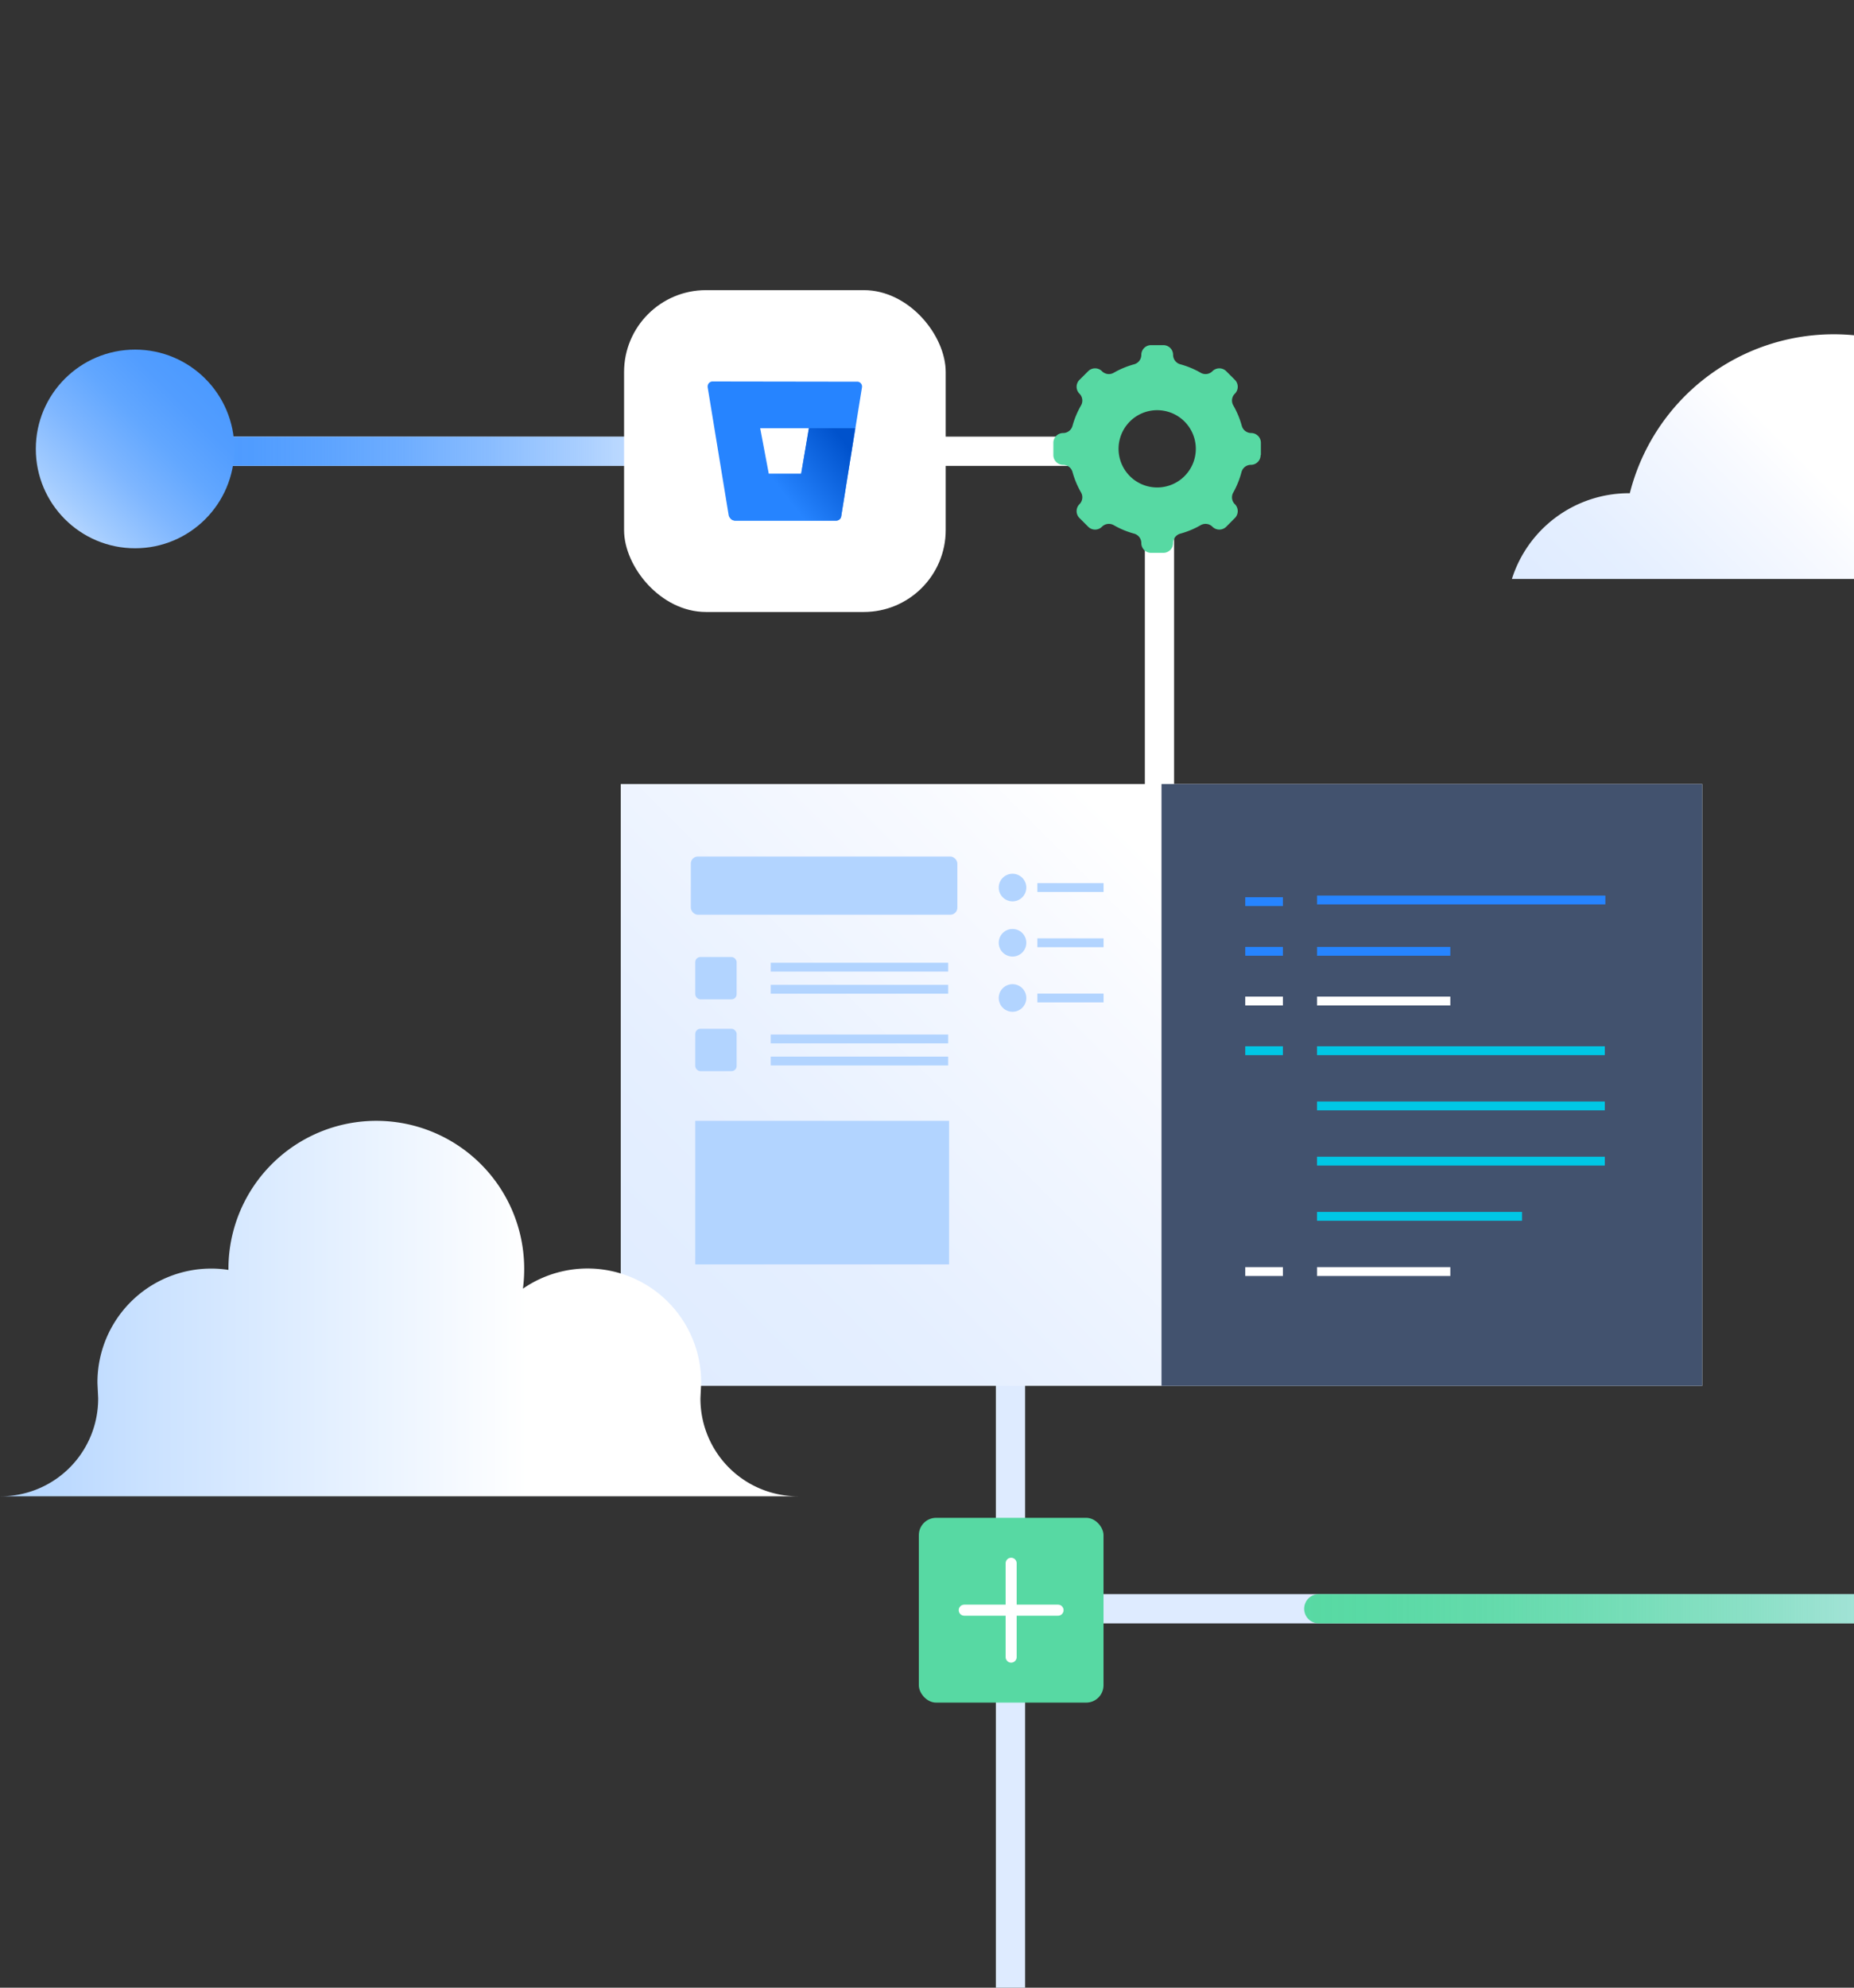 <svg xmlns="http://www.w3.org/2000/svg" xmlns:xlink="http://www.w3.org/1999/xlink" viewBox="0 0 336 360"><rect x="0" y="0" width="336" height="360" fill="#333333" stroke="none"/><defs><style>.cls-1,.cls-17,.cls-19,.cls-20,.cls-3,.cls-4,.cls-5{fill:none;}.cls-2{clip-path:url(#clip-path);}.cls-16,.cls-19,.cls-3{stroke:#fff;}.cls-15,.cls-16,.cls-17,.cls-18,.cls-19,.cls-20,.cls-3,.cls-4,.cls-5{stroke-miterlimit:10;}.cls-20,.cls-3,.cls-4,.cls-5{stroke-width:5.3px;}.cls-4{stroke:#deebff;}.cls-19,.cls-20,.cls-5{stroke-linecap:round;}.cls-5{stroke:url(#linear-gradient);}.cls-6{fill:#57d9a3;}.cls-7{fill:url(#linear-gradient-2);}.cls-8{fill:url(#linear-gradient-3);}.cls-9{fill:url(#linear-gradient-4);}.cls-10{fill:#42526e;}.cls-11,.cls-15,.cls-16,.cls-18{fill:#fff;}.cls-12{fill:#2684ff;}.cls-13{fill:url(#linear-gradient-5);}.cls-14{fill:#b2d4ff;}.cls-15{stroke:#2684ff;}.cls-15,.cls-16,.cls-17,.cls-18{stroke-width:1.6px;}.cls-17{stroke:#b2d4ff;}.cls-18{stroke:#00c7e5;}.cls-19{stroke-width:2px;}.cls-20{stroke:url(#linear-gradient-6);}.cls-21{fill:url(#linear-gradient-7);}</style><clipPath id="clip-path"><rect class="cls-1" width="336" height="360"/></clipPath><linearGradient id="linear-gradient" x1="-43.62" y1="-195.82" x2="43.68" y2="-195.82" gradientTransform="translate(79.03 -114.09) rotate(180)" gradientUnits="userSpaceOnUse"><stop offset="0" stop-color="#4c9aff" stop-opacity="0.25"/><stop offset="0.19" stop-color="#4c9aff" stop-opacity="0.47"/><stop offset="0.39" stop-color="#4c9aff" stop-opacity="0.66"/><stop offset="0.57" stop-color="#4c9aff" stop-opacity="0.81"/><stop offset="0.74" stop-color="#4c9aff" stop-opacity="0.91"/><stop offset="0.89" stop-color="#4c9aff" stop-opacity="0.98"/><stop offset="1" stop-color="#4c9aff"/></linearGradient><linearGradient id="linear-gradient-2" x1="295.86" y1="129.25" x2="339.21" y2="85.89" gradientUnits="userSpaceOnUse"><stop offset="0" stop-color="#deebff"/><stop offset="0.31" stop-color="#e5efff"/><stop offset="0.75" stop-color="#f8faff"/><stop offset="0.89" stop-color="#fff"/></linearGradient><linearGradient id="linear-gradient-3" x1="11.76" y1="94.03" x2="37.2" y2="68.59" gradientUnits="userSpaceOnUse"><stop offset="0" stop-color="#b2d4ff"/><stop offset="0.09" stop-color="#a3ccff"/><stop offset="0.36" stop-color="#7eb6ff"/><stop offset="0.61" stop-color="#62a7ff"/><stop offset="0.83" stop-color="#529dff"/><stop offset="1" stop-color="#4c9aff"/></linearGradient><linearGradient id="linear-gradient-4" x1="131" y1="276" x2="242.64" y2="164.36" xlink:href="#linear-gradient-2"/><linearGradient id="linear-gradient-5" x1="157" y1="282.12" x2="143.06" y2="271.24" gradientTransform="matrix(1, 0, 0, -1, 0, 362)" gradientUnits="userSpaceOnUse"><stop offset="0.18" stop-color="#0052cc"/><stop offset="1" stop-color="#2684ff"/></linearGradient><linearGradient id="linear-gradient-6" x1="-279.62" y1="-405.46" x2="-157.32" y2="-405.46" gradientTransform="translate(79.03 -114.09) rotate(180)" gradientUnits="userSpaceOnUse"><stop offset="0" stop-color="#57d9a3" stop-opacity="0.25"/><stop offset="0.11" stop-color="#57d9a3" stop-opacity="0.37"/><stop offset="0.32" stop-color="#57d9a3" stop-opacity="0.6"/><stop offset="0.52" stop-color="#57d9a3" stop-opacity="0.77"/><stop offset="0.71" stop-color="#57d9a3" stop-opacity="0.9"/><stop offset="0.87" stop-color="#57d9a3" stop-opacity="0.97"/><stop offset="1" stop-color="#57d9a3"/></linearGradient><linearGradient id="linear-gradient-7" x1="0.12" y1="237" x2="144.63" y2="237" gradientUnits="userSpaceOnUse"><stop offset="0" stop-color="#b2d4ff"/><stop offset="0.19" stop-color="#cbe2ff"/><stop offset="0.66" stop-color="#fff"/></linearGradient></defs><g id="Layer_1" data-name="Layer 1"><g class="cls-2"><line class="cls-3" x1="210.13" y1="90.61" x2="210.13" y2="143"/><line class="cls-4" x1="183.13" y1="237" x2="183.13" y2="360.17"/><line class="cls-3" x1="38.5" y1="81.73" x2="196.53" y2="81.73"/><line class="cls-5" x1="38" y1="81.73" x2="120" y2="81.73"/><line class="cls-4" x1="401.01" y1="291.37" x2="184.29" y2="291.37"/><g id="_Compound_Path_" data-name=" Compound Path "><path class="cls-6" d="M228.51,82.42V80.2a1.76,1.76,0,0,0-1.76-1.77h0a1.77,1.77,0,0,1-1.7-1.31,16,16,0,0,0-1.54-3.7,1.74,1.74,0,0,1,.29-2.12h0a1.77,1.77,0,0,0,0-2.5l-1.57-1.57a1.77,1.77,0,0,0-2.5,0h0a1.76,1.76,0,0,1-2.12.29,15.57,15.57,0,0,0-3.7-1.54,1.78,1.78,0,0,1-1.31-1.71h0a1.76,1.76,0,0,0-1.77-1.76h-2.22a1.76,1.76,0,0,0-1.77,1.76h0a1.77,1.77,0,0,1-1.3,1.71,15.64,15.64,0,0,0-3.71,1.54,1.76,1.76,0,0,1-2.12-.29h0a1.77,1.77,0,0,0-2.5,0l-1.58,1.57a1.77,1.77,0,0,0,0,2.5h0a1.77,1.77,0,0,1,.29,2.12,16,16,0,0,0-1.55,3.7,1.76,1.76,0,0,1-1.7,1.31h0a1.77,1.77,0,0,0-1.77,1.77v2.22a1.77,1.77,0,0,0,1.77,1.77h0a1.76,1.76,0,0,1,1.7,1.3,16.09,16.09,0,0,0,1.55,3.71,1.77,1.77,0,0,1-.29,2.12h0a1.77,1.77,0,0,0,0,2.5l1.58,1.58a1.77,1.77,0,0,0,2.5,0h0a1.77,1.77,0,0,1,2.12-.29,15.64,15.64,0,0,0,3.71,1.54,1.77,1.77,0,0,1,1.3,1.71h0a1.77,1.77,0,0,0,1.77,1.77h2.22a1.77,1.77,0,0,0,1.77-1.77h0a1.78,1.78,0,0,1,1.31-1.71,15.57,15.57,0,0,0,3.7-1.54,1.77,1.77,0,0,1,2.12.29h0a1.77,1.77,0,0,0,2.5,0l1.57-1.58a1.77,1.77,0,0,0,0-2.5h0a1.74,1.74,0,0,1-.29-2.12A16.06,16.06,0,0,0,225,85.49a1.76,1.76,0,0,1,1.7-1.3h0a1.76,1.76,0,0,0,1.76-1.77Zm-11.82-1.75a7,7,0,1,1-7.63-6.35,6.84,6.84,0,0,1,1.28,0,7,7,0,0,1,6.35,6.35Z"/></g><rect class="cls-6" x="166.52" y="274.9" width="33.47" height="33.47" rx="3.14"/><path class="cls-7" d="M365,79h0a38.13,38.13,0,0,0-69.63,10.33h-.2A22.25,22.25,0,0,0,274,104.86h96A38.28,38.28,0,0,0,365,79Z"/><circle class="cls-8" cx="24.48" cy="81.31" r="17.99"/><rect class="cls-9" x="112.5" y="142" width="196" height="109"/><rect class="cls-10" x="210.5" y="142" width="98" height="109"/><rect class="cls-11" x="113.1" y="52.55" width="58.29" height="58.29" rx="14.84"/><polygon class="cls-1" points="139.33 85.82 145.19 85.82 146.61 77.56 137.77 77.56 139.33 85.82"/><path class="cls-12" d="M129.14,69.09a.89.89,0,0,0-.89.89.76.76,0,0,0,0,.15l3.8,23.15a1.22,1.22,0,0,0,1.19,1h18.31a.9.9,0,0,0,.89-.76l3.78-23.39a.89.89,0,0,0-.74-1l-.14,0Zm16.05,16.73h-5.86l-1.56-8.26h8.84Z"/><path class="cls-13" d="M155,77.56h-8.41l-1.4,8.26h-5.9L132.46,94a1.27,1.27,0,0,0,.79.3h18.31a.92.92,0,0,0,.89-.76Z"/><rect class="cls-14" x="125.2" y="155.13" width="48.3" height="10.54" rx="1.27"/><line class="cls-15" x1="238.68" y1="163" x2="290.94" y2="163"/><line class="cls-15" x1="238.68" y1="172.3" x2="262.84" y2="172.3"/><line class="cls-16" x1="238.68" y1="181.3" x2="262.84" y2="181.3"/><line class="cls-16" x1="238.68" y1="230.3" x2="262.84" y2="230.3"/><rect class="cls-14" x="126" y="173.33" width="7.5" height="7.67" rx="0.93"/><line class="cls-17" x1="139.68" y1="175.17" x2="171.84" y2="175.17"/><line class="cls-17" x1="139.68" y1="179.17" x2="171.84" y2="179.17"/><rect class="cls-14" x="126" y="186.33" width="7.5" height="7.67" rx="0.93"/><line class="cls-17" x1="139.68" y1="188.17" x2="171.84" y2="188.17"/><line class="cls-17" x1="139.68" y1="192.17" x2="171.84" y2="192.17"/><line class="cls-18" x1="238.68" y1="190.3" x2="290.84" y2="190.3"/><line class="cls-18" x1="238.68" y1="200.3" x2="290.84" y2="200.3"/><line class="cls-18" x1="238.68" y1="210.3" x2="290.84" y2="210.3"/><line class="cls-18" x1="238.68" y1="220.3" x2="275.84" y2="220.3"/><line class="cls-15" x1="225.68" y1="172.3" x2="232.5" y2="172.3"/><line class="cls-18" x1="225.68" y1="190.3" x2="232.5" y2="190.3"/><line class="cls-16" x1="225.68" y1="181.3" x2="232.5" y2="181.3"/><line class="cls-16" x1="225.68" y1="230.3" x2="232.5" y2="230.3"/><line class="cls-15" x1="225.68" y1="163.3" x2="232.5" y2="163.3"/><line class="cls-19" x1="183.25" y1="283.13" x2="183.25" y2="300.13"/><line class="cls-19" x1="191.75" y1="291.63" x2="174.75" y2="291.63"/><line class="cls-20" x1="239" y1="291.37" x2="356" y2="291.37"/><path class="cls-21" d="M126.94,253.32c0-.23.13-2.6.13-2.92a20.59,20.59,0,0,0-32.3-17A27.4,27.4,0,0,0,95,229.8a26.8,26.8,0,0,0-53.6,0V230a20.27,20.27,0,0,0-3.14-.24,20.61,20.61,0,0,0-20.6,20.6c0,.34.13,2.66.13,2.92A17.67,17.67,0,0,1,.12,271H144.63A17.68,17.68,0,0,1,126.94,253.32Z"/><rect class="cls-14" x="126" y="203" width="46" height="26"/><circle class="cls-14" cx="183.5" cy="160.75" r="2.5"/><line class="cls-17" x1="188" y1="160.75" x2="200" y2="160.75"/><circle class="cls-14" cx="183.5" cy="170.75" r="2.5"/><line class="cls-17" x1="188" y1="170.75" x2="200" y2="170.75"/><circle class="cls-14" cx="183.5" cy="180.75" r="2.5"/><line class="cls-17" x1="188" y1="180.75" x2="200" y2="180.75"/></g></g></svg>